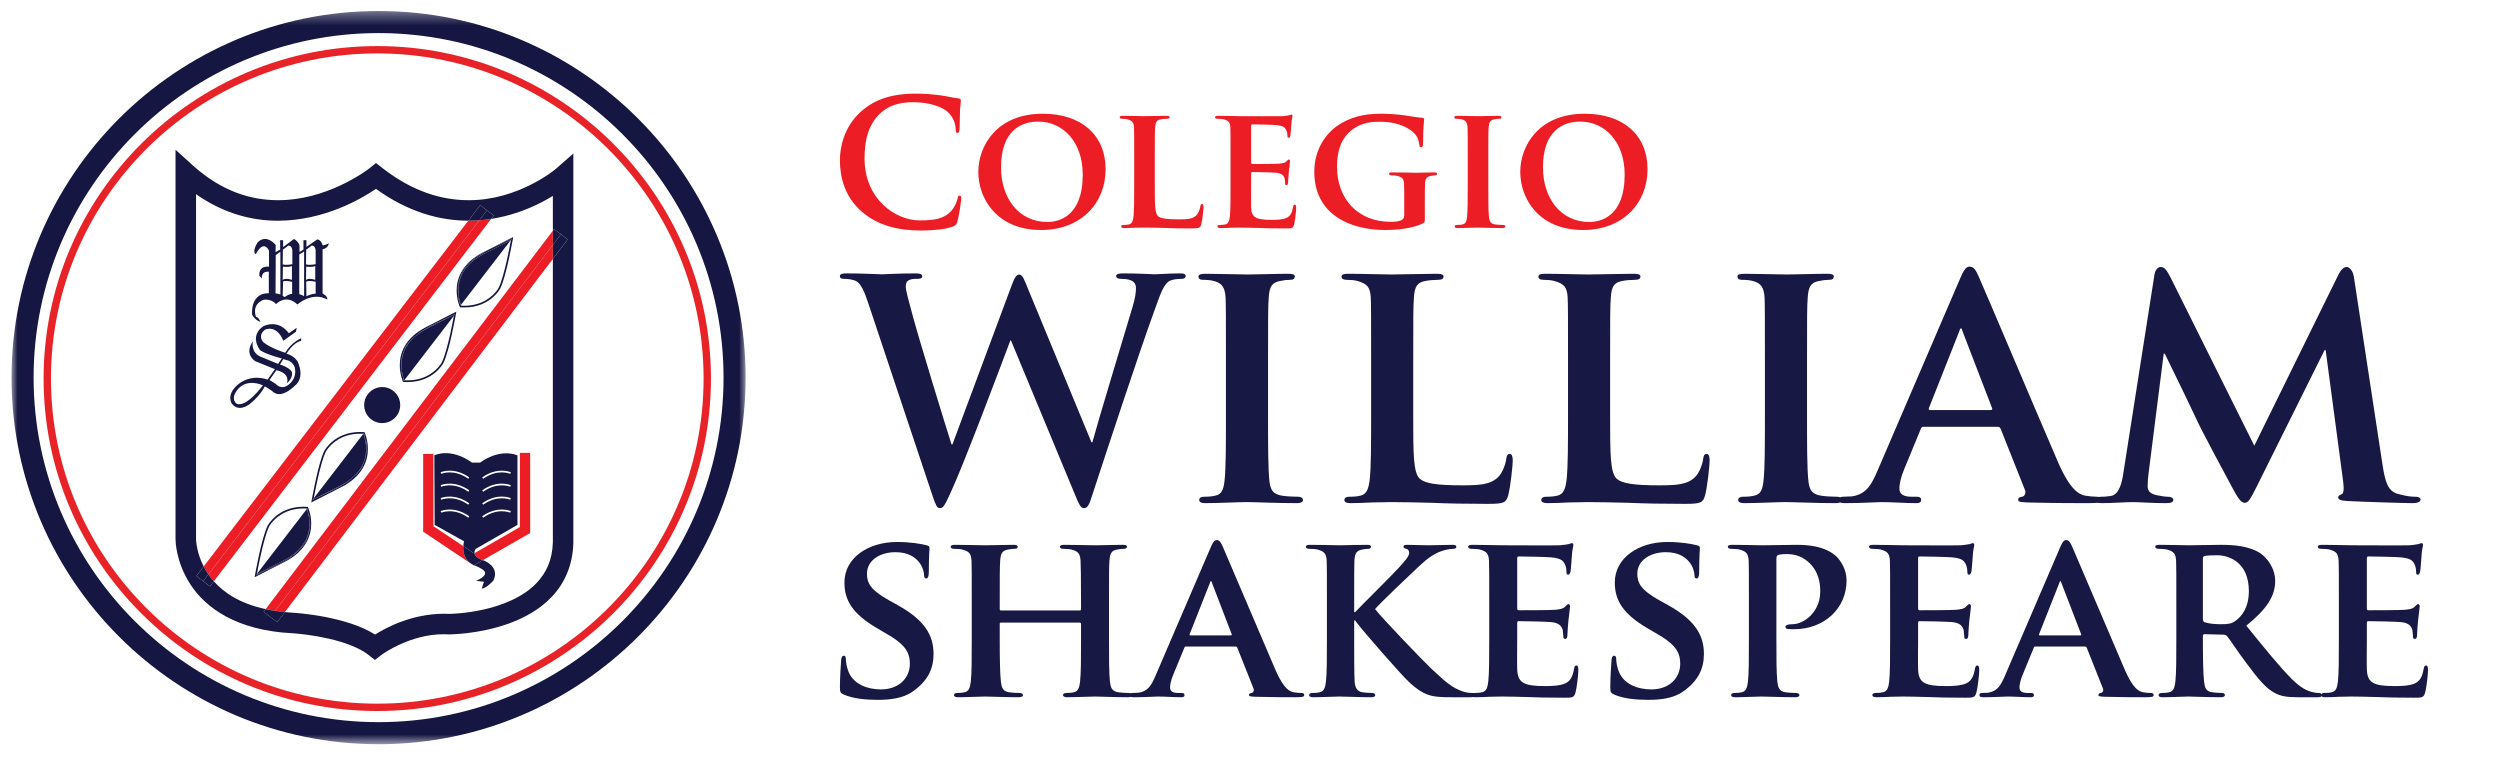 <?xml version="1.0" encoding="UTF-8" standalone="no"?>
<svg width="201px" height="61px" viewBox="0 0 201 61" version="1.1" xmlns="http://www.w3.org/2000/svg" xmlns:xlink="http://www.w3.org/1999/xlink">
    <!-- Generator: Sketch 45.2 (43514) - http://www.bohemiancoding.com/sketch -->
    <title>Artboard</title>
    <desc>Created with Sketch.</desc>
    <defs>
        <polygon id="path-1" points="8.23433432e-05 0.336 59.021 0.336 59.021 59.287 8.23433432e-05 59.287 8.23433432e-05 0.336"></polygon>
    </defs>
    <g id="Page-1" stroke="none" stroke-width="1" fill="none" fill-rule="evenodd">
        <g id="Artboard">
            <g id="Page-1" transform="translate(0.927, 0.474)">
                <g id="Group-3" transform="translate(0, 0.075)">
                    <mask id="mask-2" fill="white">
                        <use xlink:href="#path-1"></use>
                    </mask>
                    <g id="Clip-2"></g>
                    <path d="M29.511,2.111 C14.217,2.111 1.775,14.538 1.775,29.812 C1.775,45.086 14.217,57.512 29.511,57.512 C44.804,57.512 57.246,45.086 57.246,29.812 C57.246,14.538 44.804,2.111 29.511,2.111 M29.511,59.287 C13.238,59.287 8.23433432e-05,46.064 8.23433432e-05,29.812 C8.23433432e-05,13.559 13.238,0.336 29.511,0.336 C45.783,0.336 59.021,13.559 59.021,29.812 C59.021,46.064 45.783,59.287 29.511,59.287" id="Fill-1" fill="#151641" mask="url(#mask-2)"></path>
                </g>
                <path d="M29.406,3.821 C14.939,3.821 3.17,15.547 3.17,29.96 C3.17,44.374 14.939,56.1 29.406,56.1 C43.873,56.1 55.642,44.374 55.642,29.96 C55.642,15.547 43.873,3.821 29.406,3.821 M29.406,56.691 C14.613,56.691 2.578,44.7 2.578,29.96 C2.578,15.221 14.613,3.23 29.406,3.23 C44.199,3.23 56.234,15.221 56.234,29.96 C56.234,44.7 44.199,56.691 29.406,56.691" id="Fill-4" fill="#E82328"></path>
                <path d="M15.828,45.703 L37.616,17.237 C37.331,17.258 37.04,17.269 36.743,17.269 C36.737,17.269 36.732,17.269 36.725,17.269 L15.448,45.068 C15.543,45.254 15.652,45.443 15.778,45.633 C15.794,45.656 15.812,45.68 15.828,45.703" id="Fill-6" fill="#EC1D24"></path>
                <path d="M37.616,17.237 L15.829,45.703 C15.957,45.888 16.103,46.075 16.267,46.26 L38.565,17.127 C38.257,17.175 37.941,17.212 37.616,17.237" id="Fill-8" fill="#EC1D24"></path>
                <path d="M21.188,48.639 C21.44,48.678 21.7,48.713 21.974,48.739 L43.523,20.345 L43.523,19.211 L21.188,48.639 Z" id="Fill-10" fill="#EC1D24"></path>
                <path d="M43.523,19.211 L43.523,18.074 L20.432,48.499 C20.673,48.551 20.924,48.599 21.188,48.64 L43.523,19.211 Z" id="Fill-12" fill="#EC1D24"></path>
                <path d="M36.324,43.437 L33.918,41.833 L33.918,36.022 L33.094,36.022 L33.094,42.274 L36.909,44.819 C36.608,44.603 36.265,44.186 36.324,43.437" id="Fill-14" fill="#EC1D24"></path>
                <path d="M37.856,44.545 C37.856,44.545 37.874,44.552 37.901,44.562 L41.698,42.381 L41.698,35.935 L40.874,35.935 L40.874,41.903 L37.221,44.002 C37.241,44.179 37.383,44.388 37.856,44.545" id="Fill-16" fill="#EC1D24"></path>
                <path d="M37.16,44.987 L37.181,44.975 C37.125,44.95 37.057,44.915 36.983,44.868 L37.16,44.987 Z" id="Fill-18" fill="#EC1D24"></path>
                <path d="M37.321,45.029 C38.008,45.307 38.059,45.511 38.059,45.511 C38.211,45.892 37.347,46.223 37.347,46.223 C37.475,46.248 37.983,46.298 37.983,46.298 L37.804,46.858 C38.212,46.808 38.746,46.198 38.746,46.198 C39.247,45.126 38.135,44.648 37.901,44.561 L37.181,44.975 C37.265,45.013 37.321,45.029 37.321,45.029" id="Fill-20" fill="#161742"></path>
                <path d="M36.723,38.02 C36.143,37.608 35.614,37.506 35.222,37.505 C35.016,37.505 34.847,37.535 34.732,37.563 C34.619,37.593 34.56,37.618 34.556,37.621 L34.499,37.495 C34.505,37.493 34.783,37.369 35.222,37.369 C35.639,37.368 36.199,37.481 36.803,37.908 L36.723,38.02 Z M36.723,39.061 C36.143,38.651 35.614,38.547 35.222,38.547 C35.016,38.547 34.847,38.577 34.732,38.606 C34.619,38.633 34.56,38.661 34.556,38.663 L34.499,38.537 C34.505,38.534 34.783,38.41 35.222,38.41 C35.639,38.41 36.199,38.521 36.803,38.95 L36.723,39.061 Z M36.723,40.104 C36.143,39.693 35.614,39.59 35.222,39.589 C35.016,39.589 34.847,39.618 34.732,39.647 C34.619,39.676 34.56,39.701 34.556,39.703 L34.499,39.579 C34.505,39.575 34.783,39.451 35.222,39.451 C35.639,39.451 36.199,39.563 36.803,39.992 L36.723,40.104 Z M36.723,41.147 C36.143,40.735 35.614,40.63 35.222,40.63 C35.016,40.63 34.847,40.66 34.732,40.689 C34.616,40.718 34.556,40.746 34.556,40.746 L34.499,40.622 C34.505,40.617 34.783,40.493 35.222,40.493 C35.639,40.493 36.199,40.605 36.803,41.034 L36.723,41.147 Z M39.421,40.493 C39.861,40.493 40.139,40.617 40.146,40.621 L40.146,40.622 L40.089,40.746 C40.089,40.746 40.029,40.718 39.914,40.689 C39.795,40.66 39.628,40.63 39.421,40.63 C39.031,40.63 38.502,40.735 37.921,41.147 L37.842,41.034 C38.445,40.605 39.006,40.493 39.421,40.493 L39.421,40.493 Z M39.421,39.451 C39.861,39.451 40.139,39.575 40.146,39.579 L40.089,39.703 C40.089,39.703 40.027,39.676 39.914,39.647 C39.795,39.618 39.628,39.589 39.421,39.589 C39.03,39.589 38.502,39.693 37.921,40.104 L37.842,39.992 C38.445,39.563 39.006,39.451 39.421,39.451 L39.421,39.451 Z M39.421,38.41 C39.861,38.41 40.139,38.534 40.146,38.537 L40.089,38.663 C40.089,38.663 40.029,38.634 39.914,38.606 C39.795,38.577 39.628,38.547 39.421,38.547 C39.03,38.547 38.501,38.651 37.921,39.062 L37.842,38.95 C38.445,38.521 39.006,38.41 39.421,38.41 L39.421,38.41 Z M39.421,37.369 C39.861,37.369 40.139,37.493 40.146,37.495 L40.146,37.496 L40.089,37.62 C40.089,37.621 40.029,37.593 39.914,37.563 C39.795,37.534 39.628,37.505 39.421,37.505 C39.03,37.505 38.501,37.608 37.921,38.02 L37.842,37.908 C38.445,37.481 39.006,37.368 39.421,37.369 L39.421,37.369 Z M37.22,44.002 C37.198,43.809 37.322,43.656 37.322,43.656 L40.677,41.725 L40.677,36.136 C39.152,35.55 37.677,36.719 37.677,36.719 L37.017,36.719 C35.29,35.474 33.994,36.136 33.994,36.136 L34.019,41.725 L36.383,43.046 C36.35,43.187 36.334,43.314 36.324,43.437 L37.195,44.017 L37.22,44.002 Z" id="Fill-22" fill="#161742"></path>
                <path d="M36.983,44.868 L36.909,44.819 C36.934,44.837 36.959,44.853 36.983,44.868" id="Fill-24" fill="#161742"></path>
                <path d="M36.909,44.819 L36.983,44.868 C37.057,44.915 37.125,44.95 37.18,44.975 L37.901,44.562 C37.874,44.552 37.856,44.546 37.856,44.546 C37.383,44.388 37.241,44.179 37.22,44.002 L37.195,44.017 L36.324,43.437 C36.266,44.187 36.608,44.604 36.909,44.819" id="Fill-26" fill="#161742"></path>
                <path d="M40.246,18.693 L40.135,18.837 L40.153,18.827 C40.105,19.085 39.994,19.675 39.85,20.331 C39.657,21.207 39.401,22.207 39.166,22.662 C39.166,22.662 39.122,22.748 39.021,22.883 C38.715,23.289 37.92,24.107 36.401,24.107 C36.318,24.107 36.236,24.105 36.149,24.101 C36.144,24.087 36.136,24.069 36.128,24.047 L36.104,24.079 L35.992,23.776 L35.9,23.354 L35.885,22.601 L36.006,22.012 L36.277,21.287 L36.684,20.774 L37.41,20.155 L38.299,19.628 L40.246,18.693 Z M35.786,22.889 C35.786,23.642 36.038,24.19 36.04,24.196 L36.056,24.232 L36.097,24.235 L36.102,24.166 L36.164,24.138 L36.102,24.166 L36.097,24.235 C36.202,24.242 36.303,24.245 36.401,24.245 C38.501,24.245 39.286,22.732 39.29,22.724 C39.782,21.759 40.309,18.719 40.313,18.716 L40.336,18.579 L37.926,19.81 C36.186,20.693 35.784,21.952 35.786,22.889 L35.786,22.889 Z" id="Fill-28" fill="#151641"></path>
                <path d="M35.67,24.776 L35.565,24.913 C35.511,25.201 35.408,25.737 35.28,26.331 C35.086,27.207 34.828,28.206 34.595,28.661 C34.595,28.661 34.55,28.748 34.449,28.884 C34.144,29.29 33.349,30.107 31.829,30.107 C31.748,30.107 31.663,30.106 31.577,30.1 L31.527,30.164 L31.46,29.771 L31.323,29.439 L31.308,28.685 L31.43,28.096 L31.701,27.373 L32.108,26.86 L32.833,26.241 L33.722,25.712 L35.67,24.776 Z M31.215,28.889 C31.215,29.643 31.467,30.189 31.467,30.194 L31.485,30.232 L31.527,30.236 L31.531,30.166 L31.593,30.138 L31.531,30.166 L31.527,30.236 C31.63,30.241 31.731,30.244 31.829,30.244 C33.929,30.244 34.714,28.733 34.716,28.725 C35.21,27.76 35.739,24.719 35.74,24.716 L35.764,24.579 L33.354,25.812 C31.614,26.692 31.212,27.953 31.215,28.889 L31.215,28.889 Z" id="Fill-30" fill="#151641"></path>
                <path d="M28.379,34.271 L28.34,34.268 L28.335,34.337 L28.403,34.729 L28.538,35.061 L28.553,35.816 L28.432,36.404 L28.161,37.127 L27.754,37.641 L27.031,38.259 L26.14,38.788 L24.193,39.723 L24.302,39.581 C24.355,39.292 24.457,38.759 24.587,38.172 C24.78,37.296 25.036,36.296 25.27,35.841 C25.27,35.841 25.313,35.755 25.416,35.619 C25.721,35.212 26.516,34.397 28.035,34.395 C28.117,34.395 28.2,34.397 28.285,34.402 L28.335,34.337 L28.34,34.268 C28.234,34.26 28.135,34.257 28.035,34.257 C25.936,34.258 25.152,35.771 25.148,35.779 C24.656,36.743 24.126,39.784 24.124,39.788 L24.1,39.923 L26.51,38.692 C28.252,37.81 28.653,36.55 28.651,35.613 C28.65,34.861 28.399,34.314 28.397,34.308 L28.379,34.271 Z" id="Fill-32" fill="#151641"></path>
                <path d="M23.993,41.113 L24.007,41.869 L23.887,42.456 L23.615,43.181 L23.209,43.693 L22.483,44.312 L21.594,44.841 L19.648,45.775 L19.733,45.663 C19.781,45.397 19.891,44.822 20.031,44.183 C20.224,43.304 20.48,42.307 20.715,41.852 C20.715,41.852 20.76,41.764 20.86,41.63 C21.166,41.224 21.961,40.407 23.481,40.406 C23.563,40.406 23.645,40.407 23.732,40.412 C23.736,40.42 23.741,40.433 23.745,40.444 L23.788,40.388 L23.856,40.781 L23.993,41.113 Z M23.824,40.281 L23.785,40.278 L23.78,40.346 L23.785,40.278 C23.679,40.271 23.579,40.267 23.481,40.267 C21.381,40.268 20.597,41.78 20.593,41.789 C20.099,42.752 19.571,45.794 19.569,45.798 L19.545,45.934 L21.955,44.703 C23.697,43.82 24.098,42.561 24.095,41.624 C24.095,40.871 23.844,40.323 23.841,40.318 L23.824,40.281 Z" id="Fill-34" fill="#151641"></path>
                <path d="M29.801,30.646 C29.001,30.646 28.352,31.296 28.352,32.095 C28.352,32.894 29.001,33.543 29.801,33.543 C30.601,33.543 31.25,32.894 31.25,32.095 C31.25,31.296 30.601,30.646 29.801,30.646" id="Fill-36" fill="#161742"></path>
                <path d="M43.523,43.136 C43.476,44.58 42.98,45.579 42.239,46.374 C41.128,47.565 39.359,48.232 37.851,48.555 C37.099,48.718 36.418,48.8 35.93,48.841 C35.686,48.862 35.491,48.873 35.358,48.877 C35.292,48.879 35.242,48.881 35.21,48.881 L35.184,48.881 C35.041,48.875 34.897,48.871 34.756,48.871 C32.186,48.883 30.139,49.97 29.229,50.544 C28.039,49.797 26.571,49.405 25.318,49.149 C23.882,48.865 22.737,48.797 22.714,48.796 C22.458,48.782 22.212,48.763 21.974,48.739 L21.362,49.545 L20.268,48.716 L20.432,48.498 C18.335,48.045 17.071,47.173 16.266,46.26 L15.954,46.669 L15.409,46.251 L15.408,46.251 L15.409,46.251 L14.863,45.833 L15.448,45.068 C15.188,44.558 15.036,44.077 14.949,43.695 C14.889,43.434 14.862,43.221 14.848,43.078 C14.841,43.007 14.838,42.953 14.835,42.921 C14.835,42.904 14.835,42.892 14.835,42.886 L14.835,15.14 C17.068,16.707 19.359,17.276 21.424,17.273 C25.159,17.258 28.136,15.503 29.299,14.71 C31.903,16.595 34.475,17.27 36.726,17.269 L37.681,16.021 L38.227,16.438 L38.772,16.856 L38.565,17.127 C40.173,16.878 41.545,16.337 42.592,15.8 C42.937,15.622 43.249,15.445 43.523,15.277 L43.523,18.074 L43.621,17.945 L44.169,18.36 L44.716,18.775 L43.523,20.346 L43.523,43.136 Z M29.309,13.687 L28.803,14.337 L29.309,13.687 Z M43.804,13.067 L43.801,13.069 C43.687,13.179 40.721,15.636 36.743,15.622 C34.687,15.618 32.338,15 29.817,13.037 L29.302,12.636 L28.793,13.043 C28.793,13.043 28.788,13.048 28.766,13.065 C28.444,13.324 25.265,15.638 21.424,15.622 C19.287,15.616 16.938,14.954 14.563,12.814 L13.186,11.568 L13.186,42.887 C13.189,42.977 13.19,44.705 14.404,46.545 C15.615,48.393 18.101,50.23 22.623,50.441 C22.617,50.441 22.674,50.445 22.793,50.455 C23.208,50.489 24.309,50.599 25.5,50.873 C26.69,51.141 27.974,51.597 28.711,52.188 L29.215,52.588 L29.724,52.196 L29.737,52.184 C29.942,52.025 32.136,50.505 34.756,50.52 C34.877,50.519 35,50.522 35.122,50.528 L35.146,50.532 L35.166,50.532 C35.219,50.527 37.537,50.536 39.972,49.662 C41.186,49.222 42.445,48.557 43.438,47.507 C44.434,46.459 45.128,45 45.17,43.171 L45.17,43.158 L45.17,11.868 L43.804,13.067 Z" id="Fill-38" fill="#161742"></path>
                <path d="M38.565,17.127 L38.772,16.856 L38.227,16.439 L37.616,17.237 C37.941,17.213 38.257,17.174 38.565,17.127" id="Fill-40" fill="#161742"></path>
                <path d="M15.409,46.251 L15.954,46.669 L16.267,46.26 C16.103,46.075 15.957,45.888 15.829,45.703 L15.409,46.251 Z" id="Fill-42" fill="#161742"></path>
                <path d="M37.616,17.237 L38.227,16.439 L37.681,16.021 L36.726,17.269 C36.731,17.269 36.737,17.27 36.743,17.27 C37.04,17.269 37.331,17.258 37.616,17.237" id="Fill-44" fill="#161742"></path>
                <path d="M15.778,45.633 C15.652,45.443 15.543,45.254 15.449,45.068 L14.863,45.833 L15.409,46.251 L15.829,45.703 C15.812,45.68 15.794,45.656 15.778,45.633" id="Fill-46" fill="#161742"></path>
                <path d="M20.815,49.131 L21.188,48.639 C20.924,48.599 20.674,48.551 20.432,48.499 L20.267,48.716 L21.362,49.546 L21.974,48.74 C21.7,48.712 21.44,48.678 21.188,48.639 L20.815,49.131 Z" id="Fill-48" fill="#161742"></path>
                <polygon id="Fill-50" fill="#161742" points="44.169 18.36 43.622 17.945 43.524 18.074 43.524 19.211"></polygon>
                <polygon id="Fill-52" fill="#161742" points="44.169 18.36 43.524 19.211 43.524 20.345 44.715 18.775"></polygon>
                <path d="M26.448,38.57 C28.145,37.703 28.509,36.513 28.512,35.613 C28.512,35.252 28.453,34.939 28.391,34.716 C28.351,34.564 28.31,34.456 28.288,34.402 L28.285,34.402 L24.301,39.582 C24.295,39.616 24.289,39.648 24.284,39.676 L26.448,38.57 Z" id="Fill-54" fill="#161742"></path>
                <path d="M28.288,34.402 C28.31,34.456 28.35,34.564 28.391,34.716 C28.453,34.939 28.512,35.252 28.512,35.613 C28.509,36.513 28.145,37.703 26.448,38.57 L24.284,39.676 C24.289,39.648 24.295,39.616 24.302,39.582 L24.193,39.723 L26.14,38.788 L27.03,38.259 L27.754,37.641 L28.161,37.127 L28.433,36.404 L28.553,35.816 L28.538,35.061 L28.403,34.729 L28.335,34.337 L28.285,34.402 L28.288,34.402 Z" id="Fill-56" fill="#161742"></path>
                <path d="M21.892,44.58 C23.59,43.713 23.954,42.524 23.958,41.624 C23.958,41.261 23.896,40.95 23.836,40.726 C23.802,40.598 23.768,40.504 23.745,40.444 L19.733,45.663 C19.732,45.669 19.731,45.679 19.73,45.685 L21.892,44.58 Z" id="Fill-58" fill="#161742"></path>
                <path d="M23.745,40.444 C23.768,40.504 23.802,40.598 23.836,40.726 C23.896,40.95 23.958,41.261 23.958,41.624 C23.954,42.524 23.59,43.713 21.892,44.58 L19.73,45.685 C19.731,45.679 19.732,45.67 19.733,45.663 L19.647,45.775 L21.594,44.841 L22.483,44.312 L23.208,43.693 L23.615,43.181 L23.887,42.456 L24.008,41.869 L23.993,41.113 L23.856,40.781 L23.788,40.388 L23.745,40.444 Z" id="Fill-60" fill="#161742"></path>
                <path d="M33.416,25.934 C31.719,26.799 31.355,27.989 31.352,28.889 C31.352,29.251 31.412,29.564 31.473,29.786 C31.515,29.938 31.556,30.048 31.577,30.1 L31.577,30.1 L35.565,24.913 C35.57,24.882 35.576,24.852 35.581,24.828 L33.416,25.934 Z" id="Fill-62" fill="#161742"></path>
                <path d="M32.107,26.859 L31.702,27.373 L31.43,28.096 L31.308,28.685 L31.323,29.439 L31.46,29.771 L31.528,30.163 L31.577,30.1 L31.576,30.1 C31.556,30.048 31.515,29.938 31.473,29.786 C31.412,29.564 31.352,29.251 31.352,28.889 C31.355,27.989 31.719,26.799 33.416,25.934 L35.581,24.828 C35.576,24.852 35.57,24.882 35.565,24.913 L35.67,24.776 L33.722,25.712 L32.833,26.241 L32.107,26.859 Z" id="Fill-64" fill="#161742"></path>
                <path d="M35.924,22.889 C35.923,23.25 35.984,23.564 36.045,23.787 C36.076,23.899 36.105,23.987 36.128,24.048 L40.135,18.836 L37.988,19.934 C36.289,20.798 35.926,21.99 35.924,22.889" id="Fill-66" fill="#161742"></path>
                <path d="M36.684,20.774 L36.277,21.287 L36.006,22.012 L35.885,22.6 L35.9,23.355 L35.992,23.775 L36.104,24.079 L36.128,24.047 C36.106,23.987 36.075,23.899 36.045,23.787 C35.984,23.563 35.923,23.25 35.924,22.889 C35.926,21.99 36.289,20.798 37.988,19.934 L40.135,18.837 L40.245,18.693 L38.299,19.627 L37.409,20.155 L36.684,20.774 Z" id="Fill-68" fill="#161742"></path>
                <path d="M24.452,23.143 C24.165,23.109 23.709,23.346 23.709,23.346 L23.692,22.18 C23.844,22.046 24.452,22.18 24.452,22.18 L24.452,23.143 Z M23.692,20.965 C23.692,20.965 24.232,21.033 24.418,20.914 L24.418,22.029 C24.418,22.029 23.929,21.842 23.675,22.029 L23.692,20.965 Z M23.523,23.346 C23.439,23.262 23.134,23.177 23.134,23.177 L23.134,19.985 L23.523,19.748 L23.523,23.346 Z M23.692,19.597 C23.692,19.597 24.063,19.344 24.114,19.276 C24.114,19.276 24.401,19.208 24.451,19.648 L24.451,20.763 C24.451,20.763 23.979,20.88 23.675,20.779 L23.692,19.597 Z M22.577,20.763 C22.577,20.763 22.104,20.88 21.801,20.779 L21.817,19.597 C21.817,19.597 22.189,19.344 22.24,19.276 C22.24,19.276 22.526,19.208 22.577,19.648 L22.577,20.763 Z M21.801,22.029 L21.817,20.965 C21.817,20.965 22.358,21.033 22.544,20.914 L22.544,22.029 C22.544,22.029 22.053,21.842 21.801,22.029 L21.801,22.029 Z M22.56,23.16 C22.29,23.143 21.969,23.413 21.969,23.413 L21.801,23.312 L21.834,22.147 C22.206,22.062 22.56,22.197 22.56,22.197 L22.56,23.16 Z M21.615,23.211 C21.615,23.211 21.344,23.092 21.226,23.126 L21.243,20.036 L21.615,19.765 L21.615,23.211 Z M25.516,19.09 C25.516,19.09 25.094,19.293 25.009,19.242 C25.009,19.242 24.925,18.837 24.587,18.77 L23.709,19.377 L23.709,18.837 L23.471,18.837 L23.471,19.597 L23.152,19.783 L23.152,19.361 C23.152,19.361 23.202,19.04 22.712,18.736 L21.834,19.394 L21.834,18.837 L21.597,18.837 L21.597,19.597 L21.226,19.799 L21.243,19.225 C21.243,19.225 20.517,18.296 19.791,19.006 C19.791,19.006 19.301,19.748 19.639,19.968 C19.639,19.968 20.213,18.736 20.703,19.681 L20.703,20.965 C20.703,20.965 19.859,20.829 19.925,21.691 L20.128,21.927 C20.128,21.927 20.028,21.319 20.686,21.371 L20.686,23.109 C20.686,23.109 19.284,22.94 19.335,24.799 C19.335,24.799 19.503,25.237 20.009,25.405 C20.009,25.405 19.875,25.018 19.656,25.002 C19.656,25.002 19.251,24.039 20.247,23.633 C20.247,23.633 20.822,23.498 21.277,23.971 C21.277,23.971 22.053,23.126 22.982,24.005 C22.982,24.005 24.165,22.94 25.38,23.599 C25.38,23.599 25.466,23.362 25.009,23.126 L25.009,19.563 C25.009,19.563 25.431,19.529 25.516,19.09 L25.516,19.09 Z" id="Fill-70" fill="#161742"></path>
                <path d="M22.307,28.531 C22.713,28.75 22.78,29.105 22.78,29.105 C22.983,30.118 22.122,30.557 22.122,30.557 C21.648,30.827 21.294,30.439 21.294,30.439 C21.109,30.287 20.737,30.084 20.737,30.084 L21.294,29.291 C22.476,29.56 22.139,30.338 22.139,30.338 C22.578,29.983 22.56,29.577 22.56,29.577 C22.594,29.138 21.581,28.834 21.581,28.834 L21.851,28.395 C21.969,28.446 22.307,28.531 22.307,28.531 M18.086,31.976 C18.086,31.976 17.596,31.638 18.103,30.945 C18.103,30.945 18.711,29.881 20.213,30.506 C20.213,30.506 18.845,32.364 18.086,31.976 M22.003,27.888 C22.003,27.888 20.839,27.534 20.23,27.027 C20.23,27.027 19.757,26.504 20.382,26.031 C20.382,26.031 21.294,25.575 21.851,26.926 L22.865,26.2 L22.932,25.879 L22.291,26.318 C22.291,26.318 21.598,25.203 20.298,25.727 C20.298,25.727 19.099,26.352 19.96,27.653 C19.96,27.653 20.248,27.956 21.733,28.345 L21.43,28.784 L19.96,28.176 C19.96,28.176 19.251,27.888 19.402,26.977 C19.402,26.977 18.659,27.888 19.589,28.565 L21.176,29.206 L20.585,30.05 C20.585,30.05 19.437,29.56 18.339,30.338 C18.339,30.338 17.274,31.047 17.681,31.925 C17.681,31.925 18.103,32.718 19.082,32.06 C19.082,32.06 19.91,31.469 20.366,30.591 C20.366,30.591 20.839,30.861 21.075,31.064 C21.075,31.064 21.648,31.654 22.831,30.49 C22.831,30.49 23.608,29.95 23,28.581 C23,28.581 22.678,28.075 22.105,27.973 C22.105,27.973 22.594,27.096 23.287,26.926 L23.287,26.723 C23.287,26.723 22.494,27.044 22.003,27.888" id="Fill-72" fill="#161742"></path>
                <path d="M68.343,16.53 C66.967,15.323 66.602,13.751 66.602,12.389 C66.602,11.434 66.897,9.779 68.244,8.543 C69.255,7.617 70.588,7.055 72.68,7.055 C73.551,7.055 74.071,7.111 74.716,7.196 C75.25,7.266 75.699,7.392 76.12,7.435 C76.274,7.448 76.33,7.518 76.33,7.602 C76.33,7.715 76.289,7.883 76.26,8.374 C76.233,8.838 76.246,9.61 76.218,9.891 C76.204,10.101 76.176,10.214 76.05,10.214 C75.938,10.214 75.909,10.101 75.909,9.905 C75.895,9.47 75.713,8.978 75.362,8.613 C74.898,8.122 73.804,7.743 72.513,7.743 C71.291,7.743 70.491,8.052 69.872,8.613 C68.848,9.554 68.582,10.887 68.582,12.249 C68.582,15.591 71.122,17.246 73.004,17.246 C74.253,17.246 75.011,17.106 75.573,16.46 C75.811,16.194 75.994,15.787 76.05,15.534 C76.091,15.309 76.12,15.253 76.233,15.253 C76.33,15.253 76.359,15.352 76.359,15.464 C76.359,15.631 76.19,16.854 76.05,17.331 C75.979,17.57 75.924,17.639 75.685,17.739 C75.123,17.962 74.056,18.061 73.158,18.061 C71.234,18.061 69.62,17.639 68.343,16.53" id="Fill-74" fill="#EC1D24"></path>
                <path d="M86.125,13.569 C86.125,10.93 84.539,9.302 82.546,9.302 C81.17,9.302 79.556,10.031 79.556,12.979 C79.556,15.436 80.959,17.374 83.289,17.374 C84.16,17.374 86.125,16.966 86.125,13.569 M77.73,13.344 C77.73,11.308 79.162,8.67 82.911,8.67 C86.027,8.67 87.964,10.396 87.964,13.134 C87.964,15.871 85.971,18.018 82.784,18.018 C79.191,18.018 77.73,15.464 77.73,13.344" id="Fill-76" fill="#EC1D24"></path>
                <path d="M91.918,14.397 C91.918,15.927 91.918,16.685 92.185,16.91 C92.395,17.092 92.873,17.162 93.827,17.162 C94.487,17.162 94.964,17.149 95.273,16.825 C95.428,16.671 95.554,16.334 95.583,16.109 C95.597,15.998 95.624,15.927 95.723,15.927 C95.807,15.927 95.835,16.053 95.835,16.194 C95.835,16.334 95.75,17.219 95.653,17.57 C95.568,17.836 95.512,17.892 94.867,17.892 C93.982,17.892 93.266,17.878 92.649,17.85 C92.03,17.836 91.512,17.822 91.006,17.822 C90.866,17.822 90.598,17.836 90.304,17.836 C90.01,17.85 89.7,17.865 89.448,17.865 C89.294,17.865 89.209,17.822 89.209,17.738 C89.209,17.682 89.251,17.611 89.405,17.611 C89.588,17.611 89.729,17.597 89.841,17.57 C90.094,17.514 90.164,17.288 90.206,16.938 C90.262,16.432 90.262,15.492 90.262,14.397 L90.262,12.292 C90.262,10.48 90.262,10.144 90.248,9.764 C90.22,9.358 90.107,9.231 89.715,9.119 C89.616,9.09 89.461,9.076 89.308,9.076 C89.166,9.076 89.096,9.034 89.096,8.951 C89.096,8.865 89.181,8.838 89.364,8.838 C89.938,8.838 90.725,8.865 91.062,8.865 C91.357,8.865 92.368,8.838 92.845,8.838 C93.028,8.838 93.111,8.865 93.111,8.951 C93.111,9.034 93.041,9.076 92.888,9.076 C92.746,9.076 92.55,9.09 92.41,9.119 C92.073,9.175 91.974,9.343 91.946,9.764 C91.918,10.144 91.918,10.48 91.918,12.292 L91.918,14.397 Z" id="Fill-78" fill="#EC1D24"></path>
                <path d="M98.007,12.292 C98.007,10.48 98.007,10.144 97.993,9.764 C97.965,9.358 97.852,9.231 97.46,9.119 C97.361,9.091 97.15,9.076 96.968,9.076 C96.841,9.076 96.758,9.034 96.758,8.951 C96.758,8.866 96.856,8.838 97.039,8.838 C97.684,8.838 98.47,8.866 98.821,8.866 C99.215,8.866 101.952,8.881 102.191,8.866 C102.414,8.852 102.612,8.811 102.71,8.796 C102.779,8.782 102.851,8.739 102.906,8.739 C102.976,8.739 102.991,8.796 102.991,8.852 C102.991,8.937 102.921,9.076 102.892,9.624 C102.878,9.75 102.851,10.27 102.822,10.41 C102.808,10.466 102.779,10.607 102.682,10.607 C102.597,10.607 102.583,10.551 102.583,10.452 C102.583,10.369 102.569,10.157 102.499,10.018 C102.401,9.807 102.302,9.638 101.685,9.581 C101.475,9.554 100.001,9.525 99.748,9.525 C99.692,9.525 99.663,9.568 99.663,9.638 L99.663,12.586 C99.663,12.656 99.678,12.712 99.748,12.712 C100.029,12.712 101.629,12.712 101.91,12.684 C102.205,12.656 102.387,12.628 102.499,12.502 C102.597,12.418 102.639,12.348 102.696,12.348 C102.752,12.348 102.795,12.404 102.795,12.474 C102.795,12.544 102.766,12.74 102.696,13.344 C102.668,13.583 102.639,14.06 102.639,14.145 C102.639,14.242 102.626,14.411 102.513,14.411 C102.429,14.411 102.401,14.368 102.401,14.312 C102.387,14.186 102.387,14.032 102.358,13.878 C102.288,13.639 102.135,13.456 101.671,13.414 C101.446,13.386 100.043,13.358 99.734,13.358 C99.678,13.358 99.663,13.414 99.663,13.485 L99.663,14.44 C99.663,14.846 99.649,15.857 99.663,16.208 C99.692,17.022 100.071,17.205 101.334,17.205 C101.657,17.205 102.176,17.19 102.499,17.05 C102.808,16.91 102.948,16.658 103.033,16.165 C103.06,16.039 103.089,15.983 103.173,15.983 C103.272,15.983 103.285,16.138 103.285,16.264 C103.285,16.53 103.187,17.345 103.116,17.584 C103.033,17.892 102.921,17.892 102.457,17.892 C101.531,17.892 100.786,17.878 100.183,17.85 C99.579,17.836 99.115,17.822 98.751,17.822 C98.611,17.822 98.343,17.836 98.049,17.836 C97.755,17.85 97.445,17.865 97.193,17.865 C97.039,17.865 96.954,17.822 96.954,17.738 C96.954,17.682 96.996,17.611 97.15,17.611 C97.333,17.611 97.474,17.597 97.586,17.57 C97.839,17.514 97.909,17.289 97.951,16.937 C98.007,16.433 98.007,15.492 98.007,14.397 L98.007,12.292 Z" id="Fill-80" fill="#EC1D24"></path>
                <path d="M113.629,17.064 C113.629,17.387 113.629,17.401 113.475,17.485 C112.646,17.892 111.425,18.018 110.457,18.018 C107.424,18.018 104.743,16.643 104.743,13.344 C104.743,11.434 105.767,10.101 106.904,9.441 C108.084,8.754 109.194,8.669 110.232,8.669 C111.088,8.669 112.169,8.811 112.421,8.866 C112.675,8.908 113.109,8.978 113.405,8.993 C113.545,9.007 113.573,9.049 113.573,9.132 C113.573,9.273 113.488,9.596 113.488,11.098 C113.488,11.281 113.418,11.364 113.319,11.364 C113.236,11.364 113.209,11.308 113.193,11.211 C113.166,10.944 113.096,10.565 112.772,10.228 C112.407,9.849 111.481,9.315 110.092,9.315 C109.418,9.315 108.561,9.329 107.705,10.018 C107.017,10.578 106.568,11.463 106.568,12.923 C106.568,15.492 108.224,17.359 110.863,17.359 C111.186,17.359 111.439,17.359 111.734,17.232 C111.916,17.149 111.973,17.022 111.973,16.811 L111.973,15.717 C111.973,15.127 111.973,14.677 111.959,14.312 C111.944,13.906 111.818,13.78 111.425,13.668 C111.327,13.639 111.116,13.625 110.948,13.625 C110.835,13.625 110.752,13.569 110.752,13.499 C110.752,13.4 110.849,13.386 111.018,13.386 C111.664,13.386 112.549,13.414 112.913,13.414 C113.306,13.414 113.952,13.386 114.359,13.386 C114.528,13.386 114.612,13.4 114.612,13.499 C114.612,13.569 114.542,13.625 114.457,13.625 C114.359,13.625 114.261,13.639 114.121,13.668 C113.783,13.724 113.657,13.891 113.643,14.312 C113.629,14.677 113.629,15.154 113.629,15.744 L113.629,17.064 Z" id="Fill-82" fill="#EC1D24"></path>
                <path d="M117.078,12.292 C117.078,10.48 117.078,10.144 117.064,9.764 C117.035,9.358 116.909,9.217 116.642,9.133 C116.502,9.091 116.348,9.076 116.193,9.076 C116.067,9.076 115.997,9.049 115.997,8.937 C115.997,8.866 116.094,8.838 116.292,8.838 C116.754,8.838 117.596,8.866 117.947,8.866 C118.256,8.866 119.057,8.838 119.534,8.838 C119.688,8.838 119.787,8.866 119.787,8.937 C119.787,9.049 119.717,9.076 119.591,9.076 C119.464,9.076 119.365,9.091 119.225,9.119 C118.888,9.175 118.789,9.343 118.762,9.764 C118.733,10.144 118.733,10.48 118.733,12.292 L118.733,14.397 C118.733,15.548 118.733,16.503 118.789,17.007 C118.832,17.331 118.916,17.514 119.282,17.57 C119.449,17.597 119.73,17.611 119.913,17.611 C120.053,17.611 120.109,17.682 120.109,17.738 C120.109,17.822 120.011,17.865 119.87,17.865 C119.057,17.865 118.215,17.822 117.877,17.822 C117.596,17.822 116.754,17.865 116.263,17.865 C116.109,17.865 116.024,17.822 116.024,17.738 C116.024,17.682 116.067,17.611 116.22,17.611 C116.403,17.611 116.544,17.597 116.657,17.57 C116.909,17.514 116.979,17.345 117.021,16.994 C117.078,16.503 117.078,15.548 117.078,14.397 L117.078,12.292 Z" id="Fill-84" fill="#EC1D24"></path>
                <path d="M129.696,13.569 C129.696,10.93 128.11,9.302 126.117,9.302 C124.741,9.302 123.127,10.031 123.127,12.979 C123.127,15.436 124.53,17.374 126.861,17.374 C127.731,17.374 129.696,16.966 129.696,13.569 M121.301,13.344 C121.301,11.308 122.733,8.67 126.482,8.67 C129.598,8.67 131.535,10.396 131.535,13.134 C131.535,15.871 129.542,18.018 126.356,18.018 C122.762,18.018 121.301,15.464 121.301,13.344" id="Fill-86" fill="#EC1D24"></path>
                <path d="M68.883,23.908 C68.588,23.002 68.318,22.412 67.976,22.167 C67.706,21.995 67.216,21.947 66.995,21.947 C66.749,21.947 66.602,21.923 66.602,21.726 C66.602,21.555 66.799,21.506 67.142,21.506 C68.417,21.506 69.765,21.58 69.986,21.58 C70.206,21.58 71.285,21.506 72.707,21.506 C73.05,21.506 73.222,21.58 73.222,21.726 C73.222,21.923 73.025,21.947 72.78,21.947 C72.584,21.947 72.339,21.947 72.168,22.045 C71.946,22.143 71.898,22.315 71.898,22.585 C71.898,22.904 72.143,23.736 72.437,24.84 C72.854,26.457 75.133,33.886 75.575,35.258 L75.648,35.258 L80.404,22.487 C80.649,21.8 80.821,21.603 81.017,21.603 C81.286,21.603 81.409,21.972 81.728,22.757 L86.827,35.086 L86.9,35.086 C87.341,33.444 89.303,26.972 90.16,24.104 C90.332,23.541 90.405,23.026 90.405,22.682 C90.405,22.29 90.185,21.947 89.228,21.947 C88.983,21.947 88.812,21.873 88.812,21.726 C88.812,21.555 89.008,21.506 89.376,21.506 C90.675,21.506 91.704,21.58 91.925,21.58 C92.096,21.58 93.15,21.506 93.96,21.506 C94.229,21.506 94.401,21.555 94.401,21.703 C94.401,21.873 94.279,21.947 94.057,21.947 C93.812,21.947 93.47,21.972 93.2,22.07 C92.611,22.29 92.341,23.271 91.827,24.668 C90.699,27.756 88.126,35.552 86.925,39.229 C86.655,40.087 86.532,40.382 86.213,40.382 C85.968,40.382 85.821,40.087 85.454,39.18 L80.355,26.899 L80.306,26.899 C79.84,28.148 76.58,36.827 75.526,39.082 C75.06,40.087 74.938,40.382 74.643,40.382 C74.398,40.382 74.299,40.112 74.079,39.475 L68.883,23.908 Z" id="Fill-88" fill="#171843"></path>
                <path d="M97.638,28.593 C97.638,24.893 97.638,24.205 97.61,23.431 C97.553,22.598 97.294,22.312 96.75,22.139 C96.463,22.054 96.148,22.025 95.832,22.025 C95.574,22.025 95.43,21.967 95.43,21.738 C95.43,21.595 95.631,21.537 96.032,21.537 C96.978,21.537 98.7,21.595 99.416,21.595 C100.048,21.595 101.683,21.537 102.658,21.537 C102.973,21.537 103.174,21.595 103.174,21.738 C103.174,21.967 103.031,22.025 102.772,22.025 C102.514,22.025 102.313,22.054 102.026,22.111 C101.339,22.225 101.138,22.569 101.081,23.431 C101.024,24.205 101.024,24.893 101.024,28.593 L101.024,32.896 C101.024,35.246 101.024,37.198 101.138,38.23 C101.224,38.891 101.395,39.262 102.142,39.377 C102.485,39.435 103.06,39.464 103.432,39.464 C103.719,39.464 103.835,39.607 103.835,39.721 C103.835,39.893 103.634,39.979 103.347,39.979 C101.683,39.979 99.962,39.893 99.273,39.893 C98.7,39.893 96.978,39.979 95.975,39.979 C95.66,39.979 95.487,39.893 95.487,39.721 C95.487,39.607 95.574,39.464 95.888,39.464 C96.262,39.464 96.549,39.435 96.779,39.377 C97.294,39.262 97.437,38.918 97.524,38.201 C97.638,37.198 97.638,35.246 97.638,32.896 L97.638,28.593 Z" id="Fill-90" fill="#171843"></path>
                <path d="M112.696,32.896 C112.696,36.021 112.696,37.57 113.24,38.029 C113.672,38.403 114.646,38.546 116.596,38.546 C117.945,38.546 118.919,38.517 119.55,37.857 C119.866,37.541 120.124,36.853 120.182,36.394 C120.211,36.164 120.268,36.021 120.469,36.021 C120.641,36.021 120.699,36.28 120.699,36.567 C120.699,36.853 120.527,38.66 120.325,39.377 C120.153,39.922 120.039,40.037 118.718,40.037 C116.912,40.037 115.449,40.008 114.187,39.952 C112.925,39.922 111.864,39.894 110.832,39.894 C110.545,39.894 110,39.922 109.397,39.922 C108.794,39.952 108.164,39.979 107.648,39.979 C107.332,39.979 107.16,39.894 107.16,39.721 C107.16,39.607 107.247,39.464 107.561,39.464 C107.935,39.464 108.221,39.435 108.451,39.377 C108.966,39.262 109.11,38.804 109.197,38.087 C109.311,37.055 109.311,35.132 109.311,32.896 L109.311,28.593 C109.311,24.893 109.311,24.205 109.282,23.431 C109.226,22.598 108.996,22.34 108.192,22.111 C107.992,22.054 107.677,22.025 107.361,22.025 C107.075,22.025 106.931,21.938 106.931,21.767 C106.931,21.595 107.102,21.537 107.476,21.537 C108.652,21.537 110.258,21.595 110.946,21.595 C111.548,21.595 113.614,21.537 114.59,21.537 C114.961,21.537 115.134,21.595 115.134,21.767 C115.134,21.938 114.99,22.025 114.675,22.025 C114.388,22.025 113.986,22.054 113.7,22.111 C113.012,22.225 112.81,22.569 112.754,23.431 C112.696,24.205 112.696,24.893 112.696,28.593 L112.696,32.896 Z" id="Fill-92" fill="#171843"></path>
                <path d="M128.526,32.896 C128.526,36.021 128.526,37.57 129.071,38.029 C129.501,38.403 130.476,38.546 132.427,38.546 C133.776,38.546 134.75,38.517 135.381,37.857 C135.697,37.541 135.955,36.853 136.013,36.394 C136.041,36.164 136.098,36.021 136.299,36.021 C136.471,36.021 136.529,36.28 136.529,36.567 C136.529,36.853 136.357,38.66 136.155,39.377 C135.983,39.922 135.869,40.037 134.55,40.037 C132.742,40.037 131.28,40.008 130.018,39.952 C128.755,39.922 127.694,39.894 126.662,39.894 C126.375,39.894 125.829,39.922 125.227,39.922 C124.625,39.952 123.994,39.979 123.478,39.979 C123.163,39.979 122.991,39.894 122.991,39.721 C122.991,39.607 123.076,39.464 123.391,39.464 C123.765,39.464 124.052,39.435 124.282,39.377 C124.797,39.262 124.941,38.804 125.027,38.087 C125.142,37.055 125.142,35.132 125.142,32.896 L125.142,28.593 C125.142,24.893 125.142,24.205 125.113,23.431 C125.056,22.598 124.826,22.34 124.023,22.111 C123.823,22.054 123.508,22.025 123.192,22.025 C122.905,22.025 122.762,21.938 122.762,21.767 C122.762,21.595 122.933,21.537 123.306,21.537 C124.482,21.537 126.089,21.595 126.776,21.595 C127.379,21.595 129.444,21.537 130.419,21.537 C130.792,21.537 130.965,21.595 130.965,21.767 C130.965,21.938 130.821,22.025 130.506,22.025 C130.219,22.025 129.816,22.054 129.53,22.111 C128.842,22.225 128.641,22.569 128.583,23.431 C128.526,24.205 128.526,24.893 128.526,28.593 L128.526,32.896 Z" id="Fill-94" fill="#171843"></path>
                <path d="M140.972,28.593 C140.972,24.893 140.972,24.205 140.944,23.431 C140.887,22.598 140.628,22.312 140.083,22.139 C139.797,22.054 139.481,22.025 139.165,22.025 C138.908,22.025 138.763,21.967 138.763,21.738 C138.763,21.595 138.964,21.537 139.365,21.537 C140.312,21.537 142.033,21.595 142.75,21.595 C143.381,21.595 145.017,21.537 145.991,21.537 C146.307,21.537 146.508,21.595 146.508,21.738 C146.508,21.967 146.365,22.025 146.106,22.025 C145.848,22.025 145.647,22.054 145.36,22.111 C144.672,22.225 144.472,22.569 144.415,23.431 C144.357,24.205 144.357,24.893 144.357,28.593 L144.357,32.896 C144.357,35.246 144.357,37.198 144.472,38.23 C144.558,38.891 144.729,39.262 145.476,39.377 C145.819,39.435 146.394,39.464 146.766,39.464 C147.053,39.464 147.168,39.607 147.168,39.721 C147.168,39.893 146.967,39.979 146.68,39.979 C145.017,39.979 143.296,39.893 142.607,39.893 C142.033,39.893 140.312,39.979 139.309,39.979 C138.993,39.979 138.821,39.893 138.821,39.721 C138.821,39.607 138.908,39.464 139.222,39.464 C139.596,39.464 139.883,39.435 140.112,39.377 C140.628,39.262 140.771,38.918 140.858,38.201 C140.972,37.198 140.972,35.246 140.972,32.896 L140.972,28.593 Z" id="Fill-96" fill="#171843"></path>
                <path d="M159.126,32.493 C159.241,32.493 159.27,32.437 159.241,32.35 L156.859,26.155 C156.832,26.068 156.803,25.925 156.745,25.925 C156.659,25.925 156.631,26.068 156.601,26.155 L154.164,32.321 C154.106,32.437 154.164,32.493 154.249,32.493 L159.126,32.493 Z M153.733,33.842 C153.591,33.842 153.561,33.87 153.504,34.013 L152.156,37.283 C151.898,37.886 151.784,38.488 151.784,38.775 C151.784,39.206 152.012,39.464 152.787,39.464 L153.161,39.464 C153.476,39.464 153.532,39.578 153.532,39.722 C153.532,39.923 153.389,39.979 153.131,39.979 C152.299,39.979 151.124,39.894 150.32,39.894 C150.062,39.894 148.715,39.979 147.395,39.979 C147.078,39.979 146.936,39.923 146.936,39.722 C146.936,39.578 147.022,39.464 147.222,39.464 C147.453,39.464 147.739,39.435 147.969,39.435 C149.116,39.262 149.545,38.517 150.062,37.283 L156.659,21.938 C156.946,21.25 157.147,20.964 157.405,20.964 C157.777,20.964 157.893,21.193 158.151,21.738 C158.753,23.086 162.97,33.068 164.575,36.767 C165.551,38.976 166.268,39.292 166.727,39.377 C167.099,39.435 167.386,39.464 167.674,39.464 C167.902,39.464 168.017,39.549 168.017,39.722 C168.017,39.923 167.873,39.979 166.928,39.979 C166.038,39.979 164.202,39.979 162.08,39.923 C161.621,39.894 161.334,39.894 161.334,39.722 C161.334,39.578 161.392,39.493 161.649,39.464 C161.822,39.435 161.995,39.206 161.88,38.918 L159.929,34.013 C159.872,33.87 159.785,33.842 159.671,33.842 L153.733,33.842 Z" id="Fill-98" fill="#171843"></path>
                <path d="M172.289,21.622 C172.345,21.221 172.576,20.993 172.777,20.993 C173.035,20.993 173.207,21.107 173.551,21.767 L180.319,35.362 L187.089,21.595 C187.29,21.193 187.518,20.993 187.749,20.993 C187.948,20.993 188.236,21.251 188.322,21.767 L190.617,36.825 C190.847,38.345 191.076,39.005 191.85,39.233 C192.566,39.435 192.969,39.464 193.284,39.464 C193.513,39.464 193.686,39.549 193.686,39.693 C193.686,39.894 193.399,39.979 193.025,39.979 C192.394,39.979 188.81,39.865 187.805,39.808 C187.203,39.78 187.06,39.663 187.06,39.52 C187.06,39.406 187.175,39.32 187.346,39.262 C187.49,39.206 187.548,38.918 187.462,38.23 L186.056,27.675 L185.969,27.675 L180.549,38.575 C179.976,39.722 179.832,39.952 179.545,39.952 C179.229,39.952 178.942,39.464 178.542,38.718 C177.939,37.599 175.931,33.87 175.644,33.182 C175.443,32.724 173.952,29.654 173.12,27.962 L173.035,27.962 L171.83,37.485 C171.772,37.914 171.743,38.23 171.743,38.632 C171.743,39.09 172.088,39.262 172.518,39.349 C172.948,39.435 173.178,39.464 173.408,39.464 C173.637,39.464 173.809,39.578 173.809,39.693 C173.809,39.922 173.579,39.979 173.207,39.979 C172.145,39.979 170.997,39.894 170.538,39.894 C170.05,39.894 168.846,39.979 168.044,39.979 C167.785,39.979 167.585,39.922 167.585,39.693 C167.585,39.578 167.729,39.464 167.987,39.464 C168.187,39.464 168.358,39.464 168.761,39.406 C169.449,39.32 169.679,38.345 169.793,37.541 L172.289,21.622 Z" id="Fill-100" fill="#171843"></path>
                <path d="M85.893,48.609 C85.931,48.609 85.988,48.589 85.988,48.494 L85.988,48.151 C85.988,45.693 85.969,45.102 85.949,44.587 C85.911,44.035 85.759,43.863 85.225,43.711 C85.092,43.673 84.806,43.653 84.578,43.653 C84.387,43.653 84.291,43.597 84.291,43.482 C84.291,43.368 84.406,43.33 84.654,43.33 C85.55,43.33 86.73,43.368 87.169,43.368 C87.57,43.368 88.675,43.33 89.323,43.33 C89.57,43.33 89.685,43.368 89.685,43.482 C89.685,43.597 89.57,43.653 89.38,43.653 C89.247,43.653 89.094,43.673 88.884,43.711 C88.446,43.788 88.313,44.016 88.275,44.587 C88.237,45.102 88.237,45.559 88.237,48.018 L88.237,50.876 C88.237,52.363 88.237,53.641 88.313,54.345 C88.37,54.803 88.466,55.108 88.98,55.184 C89.209,55.222 89.57,55.241 89.838,55.241 C90.009,55.241 90.104,55.337 90.104,55.412 C90.104,55.527 89.971,55.584 89.761,55.584 C88.675,55.584 87.57,55.527 87.113,55.527 C86.73,55.527 85.55,55.584 84.902,55.584 C84.673,55.584 84.539,55.527 84.539,55.412 C84.539,55.337 84.616,55.241 84.806,55.241 C85.072,55.241 85.264,55.222 85.415,55.184 C85.759,55.108 85.854,54.803 85.911,54.327 C85.988,53.641 85.988,52.401 85.988,50.916 L85.988,49.676 C85.988,49.619 85.931,49.581 85.893,49.581 L79.565,49.581 C79.508,49.581 79.451,49.599 79.451,49.676 L79.451,50.916 C79.451,52.401 79.469,53.641 79.546,54.345 C79.604,54.803 79.699,55.108 80.194,55.184 C80.423,55.222 80.804,55.241 81.052,55.241 C81.243,55.241 81.318,55.337 81.318,55.412 C81.318,55.527 81.185,55.584 80.975,55.584 C79.89,55.584 78.727,55.527 78.25,55.527 C77.869,55.527 76.764,55.584 76.096,55.584 C75.887,55.584 75.773,55.527 75.773,55.412 C75.773,55.337 75.83,55.241 76.04,55.241 C76.288,55.241 76.478,55.222 76.63,55.184 C76.973,55.108 77.068,54.803 77.125,54.327 C77.202,53.641 77.202,52.363 77.202,50.876 L77.202,48.018 C77.202,45.559 77.202,45.102 77.183,44.587 C77.145,44.035 76.993,43.863 76.459,43.711 C76.326,43.673 76.04,43.653 75.792,43.653 C75.62,43.653 75.507,43.597 75.507,43.482 C75.507,43.368 75.64,43.33 75.868,43.33 C76.764,43.33 77.869,43.368 78.327,43.368 C78.727,43.368 79.89,43.33 80.556,43.33 C80.784,43.33 80.899,43.368 80.899,43.482 C80.899,43.597 80.804,43.653 80.594,43.653 C80.461,43.653 80.308,43.673 80.118,43.711 C79.66,43.788 79.527,44.016 79.489,44.587 C79.451,45.102 79.451,45.693 79.451,48.151 L79.451,48.494 C79.451,48.589 79.508,48.609 79.565,48.609 L85.893,48.609 Z" id="Fill-102" fill="#171843"></path>
                <path d="M98.025,50.61 C98.102,50.61 98.121,50.572 98.102,50.515 L96.52,46.398 C96.501,46.341 96.481,46.245 96.443,46.245 C96.386,46.245 96.367,46.341 96.348,46.398 L94.728,50.495 C94.69,50.572 94.728,50.61 94.785,50.61 L98.025,50.61 Z M94.442,51.505 C94.347,51.505 94.328,51.525 94.29,51.62 L93.393,53.793 C93.223,54.192 93.146,54.593 93.146,54.783 C93.146,55.069 93.299,55.241 93.813,55.241 L94.062,55.241 C94.27,55.241 94.309,55.317 94.309,55.412 C94.309,55.546 94.214,55.584 94.042,55.584 C93.489,55.584 92.707,55.527 92.174,55.527 C92.003,55.527 91.107,55.584 90.23,55.584 C90.021,55.584 89.925,55.546 89.925,55.412 C89.925,55.317 89.982,55.241 90.117,55.241 C90.268,55.241 90.459,55.222 90.611,55.222 C91.374,55.108 91.66,54.613 92.003,53.793 L96.386,43.597 C96.576,43.139 96.71,42.949 96.882,42.949 C97.13,42.949 97.205,43.101 97.378,43.463 C97.778,44.359 100.579,50.991 101.646,53.45 C102.294,54.916 102.77,55.126 103.076,55.184 C103.324,55.222 103.514,55.241 103.704,55.241 C103.857,55.241 103.933,55.298 103.933,55.412 C103.933,55.546 103.837,55.584 103.209,55.584 C102.617,55.584 101.398,55.584 99.988,55.546 C99.683,55.527 99.492,55.527 99.492,55.412 C99.492,55.317 99.531,55.259 99.702,55.241 C99.817,55.222 99.931,55.069 99.854,54.879 L98.56,51.62 C98.52,51.525 98.463,51.505 98.387,51.505 L94.442,51.505 Z" id="Fill-104" fill="#171843"></path>
                <path d="M107.949,48.742 L108.025,48.742 C108.597,48.133 111.036,45.731 111.531,45.178 C112.008,44.645 112.37,44.264 112.37,43.978 C112.37,43.806 112.294,43.692 112.142,43.653 C111.989,43.616 111.913,43.578 111.913,43.483 C111.913,43.367 112.008,43.33 112.179,43.33 C112.542,43.33 113.457,43.367 113.914,43.367 C114.428,43.367 115.362,43.33 115.876,43.33 C116.048,43.33 116.162,43.367 116.162,43.483 C116.162,43.597 116.067,43.653 115.915,43.653 C115.667,43.653 115.247,43.73 114.942,43.844 C114.408,44.035 113.875,44.378 113.171,45.045 C112.637,45.541 110.14,47.904 109.625,48.494 C110.216,49.257 113.514,52.687 114.161,53.297 C114.905,53.964 115.553,54.669 116.449,55.031 C116.943,55.241 117.287,55.241 117.478,55.241 C117.611,55.241 117.706,55.317 117.706,55.412 C117.706,55.527 117.611,55.584 117.306,55.584 L115.838,55.584 C115.343,55.584 115.039,55.584 114.676,55.546 C113.78,55.47 113.228,55.126 112.503,54.498 C111.779,53.869 108.558,50.134 108.197,49.639 L108.025,49.409 L107.949,49.409 L107.949,50.877 C107.949,52.363 107.949,53.64 107.986,54.345 C108.025,54.803 108.177,55.108 108.597,55.184 C108.826,55.221 109.206,55.241 109.416,55.241 C109.549,55.241 109.644,55.337 109.644,55.412 C109.644,55.527 109.511,55.584 109.321,55.584 C108.387,55.584 107.185,55.527 106.767,55.527 C106.386,55.527 105.319,55.584 104.651,55.584 C104.442,55.584 104.328,55.527 104.328,55.412 C104.328,55.337 104.385,55.241 104.595,55.241 C104.843,55.241 105.033,55.221 105.184,55.184 C105.528,55.108 105.623,54.803 105.68,54.326 C105.757,53.64 105.757,52.363 105.757,50.877 L105.757,48.018 C105.757,45.559 105.757,45.102 105.738,44.587 C105.7,44.035 105.547,43.863 105.013,43.711 C104.88,43.673 104.595,43.653 104.347,43.653 C104.175,43.653 104.061,43.597 104.061,43.483 C104.061,43.367 104.195,43.33 104.442,43.33 C105.319,43.33 106.386,43.367 106.787,43.367 C107.185,43.367 108.387,43.33 108.94,43.33 C109.187,43.33 109.301,43.367 109.301,43.483 C109.301,43.597 109.206,43.653 109.073,43.653 C108.901,43.653 108.806,43.673 108.597,43.711 C108.139,43.788 108.006,44.016 107.967,44.587 C107.949,45.102 107.949,45.559 107.949,48.018 L107.949,48.742 Z" id="Fill-106" fill="#171843"></path>
                <path d="M118.807,48.018 C118.807,45.559 118.807,45.102 118.787,44.587 C118.749,44.035 118.597,43.863 118.063,43.711 C117.93,43.673 117.645,43.653 117.396,43.653 C117.224,43.653 117.111,43.597 117.111,43.482 C117.111,43.367 117.244,43.33 117.492,43.33 C118.369,43.33 119.436,43.367 119.912,43.367 C120.445,43.367 124.162,43.387 124.485,43.367 C124.79,43.349 125.058,43.292 125.191,43.273 C125.286,43.254 125.382,43.197 125.457,43.197 C125.552,43.197 125.572,43.273 125.572,43.349 C125.572,43.463 125.477,43.653 125.439,44.397 C125.419,44.569 125.382,45.274 125.344,45.464 C125.324,45.541 125.286,45.731 125.153,45.731 C125.039,45.731 125.019,45.654 125.019,45.521 C125.019,45.407 125.001,45.121 124.906,44.93 C124.771,44.645 124.638,44.416 123.799,44.339 C123.514,44.302 121.512,44.264 121.169,44.264 C121.094,44.264 121.056,44.321 121.056,44.416 L121.056,48.419 C121.056,48.514 121.074,48.59 121.169,48.59 C121.551,48.59 123.723,48.59 124.104,48.552 C124.505,48.514 124.752,48.476 124.906,48.303 C125.039,48.189 125.096,48.094 125.172,48.094 C125.249,48.094 125.306,48.17 125.306,48.266 C125.306,48.361 125.267,48.627 125.172,49.448 C125.134,49.771 125.096,50.42 125.096,50.533 C125.096,50.668 125.076,50.896 124.924,50.896 C124.81,50.896 124.771,50.838 124.771,50.763 C124.752,50.591 124.752,50.381 124.715,50.172 C124.619,49.847 124.409,49.6 123.781,49.543 C123.476,49.504 121.57,49.467 121.151,49.467 C121.074,49.467 121.056,49.543 121.056,49.639 L121.056,50.934 C121.056,51.487 121.036,52.859 121.056,53.335 C121.094,54.441 121.608,54.688 123.323,54.688 C123.761,54.688 124.467,54.669 124.906,54.478 C125.324,54.288 125.515,53.945 125.629,53.278 C125.667,53.107 125.705,53.03 125.82,53.03 C125.953,53.03 125.972,53.24 125.972,53.411 C125.972,53.774 125.839,54.879 125.744,55.203 C125.629,55.622 125.477,55.622 124.848,55.622 C123.59,55.622 122.579,55.603 121.76,55.565 C120.941,55.546 120.312,55.527 119.816,55.527 C119.626,55.527 119.263,55.546 118.864,55.546 C118.463,55.565 118.044,55.584 117.701,55.584 C117.492,55.584 117.377,55.527 117.377,55.412 C117.377,55.336 117.435,55.241 117.645,55.241 C117.891,55.241 118.083,55.222 118.234,55.184 C118.577,55.108 118.673,54.803 118.73,54.326 C118.807,53.641 118.807,52.363 118.807,50.876 L118.807,48.018 Z" id="Fill-108" fill="#171843"></path>
                <path d="M128.865,55.374 C128.598,55.26 128.54,55.184 128.54,54.821 C128.54,53.944 128.617,52.935 128.636,52.669 C128.636,52.421 128.713,52.249 128.846,52.249 C128.998,52.249 129.016,52.401 129.016,52.516 C129.016,52.725 129.074,53.068 129.169,53.355 C129.531,54.555 130.789,54.955 131.838,54.955 C133.286,54.955 134.162,54.04 134.162,52.897 C134.162,52.191 133.99,51.487 132.504,50.61 L131.532,50.038 C129.55,48.875 128.903,47.79 128.903,46.36 C128.903,44.379 130.809,43.101 133.134,43.101 C134.22,43.101 135.077,43.254 135.515,43.367 C135.668,43.406 135.744,43.463 135.744,43.578 C135.744,43.787 135.687,44.244 135.687,45.521 C135.687,45.864 135.611,46.036 135.478,46.036 C135.363,46.036 135.306,45.94 135.306,45.75 C135.306,45.598 135.23,45.102 134.867,44.683 C134.62,44.379 134.086,43.921 133,43.921 C131.799,43.921 130.714,44.55 130.714,45.655 C130.714,46.38 130.98,46.951 132.485,47.79 L133.171,48.171 C135.382,49.39 136.068,50.629 136.068,52.096 C136.068,53.297 135.611,54.269 134.391,55.126 C133.591,55.698 132.485,55.794 131.59,55.794 C130.618,55.794 129.589,55.698 128.865,55.374" id="Fill-110" fill="#171843"></path>
                <path d="M66.927,55.374 C66.66,55.26 66.602,55.184 66.602,54.821 C66.602,53.944 66.679,52.935 66.698,52.669 C66.698,52.421 66.774,52.249 66.908,52.249 C67.06,52.249 67.079,52.401 67.079,52.516 C67.079,52.725 67.136,53.068 67.231,53.355 C67.594,54.555 68.851,54.955 69.9,54.955 C71.348,54.955 72.225,54.04 72.225,52.897 C72.225,52.191 72.053,51.487 70.567,50.61 L69.595,50.038 C67.612,48.875 66.965,47.79 66.965,46.36 C66.965,44.379 68.871,43.101 71.195,43.101 C72.282,43.101 73.139,43.254 73.578,43.367 C73.73,43.406 73.806,43.463 73.806,43.578 C73.806,43.787 73.75,44.244 73.75,45.521 C73.75,45.864 73.673,46.036 73.54,46.036 C73.425,46.036 73.368,45.94 73.368,45.75 C73.368,45.598 73.292,45.102 72.929,44.683 C72.682,44.379 72.148,43.921 71.062,43.921 C69.861,43.921 68.776,44.55 68.776,45.655 C68.776,46.38 69.042,46.951 70.547,47.79 L71.233,48.171 C73.445,49.39 74.13,50.629 74.13,52.096 C74.13,53.297 73.673,54.269 72.453,55.126 C71.653,55.698 70.547,55.794 69.652,55.794 C68.68,55.794 67.651,55.698 66.927,55.374" id="Fill-112" fill="#171843"></path>
                <path d="M139.685,48.018 C139.685,45.559 139.685,45.102 139.666,44.587 C139.628,44.035 139.475,43.863 138.941,43.711 C138.809,43.673 138.523,43.653 138.275,43.653 C138.103,43.653 137.989,43.597 137.989,43.482 C137.989,43.367 138.122,43.33 138.37,43.33 C139.247,43.33 140.314,43.367 140.79,43.367 C141.477,43.367 142.811,43.33 143.572,43.33 C145.669,43.33 146.431,44.016 146.698,44.244 C147.061,44.587 147.537,45.312 147.537,46.188 C147.537,48.476 145.707,50.115 143.325,50.115 C143.249,50.115 142.906,50.115 142.829,50.095 C142.734,50.095 142.62,50.038 142.62,49.924 C142.62,49.791 142.811,49.714 143.172,49.714 C144.106,49.714 145.421,48.742 145.421,47.084 C145.421,46.551 145.364,45.484 144.43,44.682 C143.821,44.149 143.134,44.073 142.753,44.073 C142.506,44.073 142.182,44.092 142.029,44.149 C141.934,44.187 141.895,44.282 141.895,44.454 L141.895,50.876 C141.895,52.363 141.895,53.641 141.972,54.345 C142.029,54.803 142.125,55.108 142.62,55.184 C142.868,55.222 143.229,55.241 143.478,55.241 C143.668,55.241 143.744,55.336 143.744,55.412 C143.744,55.527 143.611,55.584 143.439,55.584 C142.315,55.584 141.133,55.527 140.695,55.527 C140.314,55.527 139.247,55.584 138.579,55.584 C138.37,55.584 138.255,55.527 138.255,55.412 C138.255,55.336 138.313,55.241 138.523,55.241 C138.769,55.241 138.961,55.222 139.112,55.184 C139.456,55.108 139.551,54.803 139.608,54.326 C139.685,53.641 139.685,52.363 139.685,50.876 L139.685,48.018 Z" id="Fill-114" fill="#171843"></path>
                <path d="M151.039,48.018 C151.039,45.559 151.039,45.102 151.02,44.587 C150.981,44.035 150.829,43.863 150.295,43.711 C150.162,43.673 149.877,43.653 149.629,43.653 C149.457,43.653 149.343,43.597 149.343,43.482 C149.343,43.367 149.476,43.33 149.724,43.33 C150.601,43.33 151.668,43.367 152.144,43.367 C152.677,43.367 156.394,43.387 156.717,43.367 C157.023,43.349 157.29,43.292 157.423,43.273 C157.519,43.254 157.614,43.197 157.689,43.197 C157.785,43.197 157.804,43.273 157.804,43.349 C157.804,43.463 157.709,43.653 157.671,44.397 C157.652,44.569 157.614,45.274 157.576,45.464 C157.556,45.541 157.519,45.731 157.385,45.731 C157.271,45.731 157.251,45.654 157.251,45.521 C157.251,45.407 157.233,45.121 157.138,44.93 C157.003,44.645 156.87,44.416 156.031,44.339 C155.746,44.302 153.744,44.264 153.401,44.264 C153.326,44.264 153.288,44.321 153.288,44.416 L153.288,48.419 C153.288,48.514 153.306,48.59 153.401,48.59 C153.783,48.59 155.956,48.59 156.336,48.552 C156.737,48.514 156.985,48.476 157.138,48.303 C157.271,48.189 157.328,48.094 157.404,48.094 C157.481,48.094 157.538,48.17 157.538,48.266 C157.538,48.361 157.499,48.627 157.404,49.448 C157.366,49.771 157.328,50.42 157.328,50.533 C157.328,50.668 157.309,50.896 157.156,50.896 C157.042,50.896 157.003,50.838 157.003,50.763 C156.985,50.591 156.985,50.381 156.947,50.172 C156.852,49.847 156.642,49.6 156.013,49.543 C155.708,49.504 153.802,49.467 153.383,49.467 C153.306,49.467 153.288,49.543 153.288,49.639 L153.288,50.934 C153.288,51.487 153.268,52.859 153.288,53.335 C153.326,54.441 153.84,54.688 155.555,54.688 C155.994,54.688 156.699,54.669 157.138,54.478 C157.556,54.288 157.747,53.945 157.861,53.278 C157.899,53.107 157.937,53.03 158.052,53.03 C158.185,53.03 158.204,53.24 158.204,53.411 C158.204,53.774 158.071,54.879 157.976,55.203 C157.861,55.622 157.709,55.622 157.08,55.622 C155.823,55.622 154.812,55.603 153.993,55.565 C153.173,55.546 152.544,55.527 152.049,55.527 C151.858,55.527 151.496,55.546 151.097,55.546 C150.696,55.565 150.276,55.584 149.933,55.584 C149.724,55.584 149.609,55.527 149.609,55.412 C149.609,55.336 149.667,55.241 149.877,55.241 C150.125,55.241 150.315,55.222 150.466,55.184 C150.809,55.108 150.905,54.803 150.962,54.326 C151.039,53.641 151.039,52.363 151.039,50.876 L151.039,48.018 Z" id="Fill-116" fill="#171843"></path>
                <path d="M166.318,50.61 C166.395,50.61 166.414,50.572 166.395,50.515 L164.813,46.398 C164.795,46.341 164.775,46.245 164.737,46.245 C164.68,46.245 164.66,46.341 164.642,46.398 L163.022,50.495 C162.983,50.572 163.022,50.61 163.079,50.61 L166.318,50.61 Z M162.736,51.505 C162.64,51.505 162.621,51.525 162.583,51.62 L161.687,53.793 C161.516,54.192 161.439,54.593 161.439,54.783 C161.439,55.069 161.592,55.241 162.107,55.241 L162.355,55.241 C162.564,55.241 162.603,55.317 162.603,55.412 C162.603,55.546 162.507,55.584 162.335,55.584 C161.782,55.584 161.001,55.527 160.467,55.527 C160.297,55.527 159.4,55.584 158.524,55.584 C158.315,55.584 158.218,55.546 158.218,55.412 C158.218,55.317 158.276,55.241 158.41,55.241 C158.562,55.241 158.753,55.222 158.904,55.222 C159.668,55.108 159.954,54.613 160.297,53.793 L164.68,43.597 C164.87,43.139 165.003,42.949 165.175,42.949 C165.423,42.949 165.499,43.101 165.671,43.463 C166.071,44.359 168.872,50.991 169.939,53.45 C170.587,54.916 171.064,55.126 171.369,55.184 C171.617,55.222 171.807,55.241 171.998,55.241 C172.15,55.241 172.226,55.298 172.226,55.412 C172.226,55.546 172.131,55.584 171.502,55.584 C170.911,55.584 169.691,55.584 168.281,55.546 C167.976,55.527 167.786,55.527 167.786,55.412 C167.786,55.317 167.825,55.259 167.996,55.241 C168.11,55.222 168.224,55.069 168.148,54.879 L166.853,51.62 C166.814,51.525 166.756,51.505 166.681,51.505 L162.736,51.505 Z" id="Fill-118" fill="#171843"></path>
                <path d="M176.185,49.276 C176.185,49.448 176.222,49.504 176.337,49.561 C176.699,49.676 177.195,49.714 177.615,49.714 C178.281,49.714 178.509,49.657 178.795,49.448 C179.31,49.085 179.881,48.38 179.881,47.046 C179.881,44.759 178.319,44.168 177.328,44.168 C176.909,44.168 176.508,44.187 176.337,44.226 C176.222,44.264 176.185,44.321 176.185,44.454 L176.185,49.276 Z M174.05,48.018 C174.05,45.559 174.05,45.102 174.031,44.587 C173.993,44.035 173.841,43.863 173.307,43.711 C173.174,43.673 172.888,43.653 172.641,43.653 C172.468,43.653 172.354,43.597 172.354,43.483 C172.354,43.367 172.488,43.33 172.736,43.33 C173.612,43.33 174.679,43.367 175.022,43.367 C175.594,43.367 177.119,43.33 177.633,43.33 C178.7,43.33 179.919,43.425 180.816,44.016 C181.292,44.34 181.998,45.159 181.998,46.246 C181.998,47.447 181.311,48.514 179.673,49.829 C181.159,51.658 182.341,53.125 183.35,54.136 C184.285,55.069 184.875,55.146 185.142,55.203 C185.314,55.241 185.409,55.241 185.542,55.241 C185.675,55.241 185.752,55.337 185.752,55.412 C185.752,55.546 185.637,55.584 185.428,55.584 L183.827,55.584 C182.893,55.584 182.436,55.489 181.998,55.259 C181.273,54.898 180.645,54.136 179.711,52.878 C179.043,52.001 178.338,50.915 178.129,50.667 C178.033,50.572 177.938,50.553 177.823,50.553 L176.318,50.515 C176.242,50.515 176.185,50.553 176.185,50.648 L176.185,50.877 C176.185,52.382 176.204,53.641 176.28,54.327 C176.337,54.803 176.413,55.108 176.928,55.184 C177.176,55.221 177.538,55.241 177.747,55.241 C177.88,55.241 177.957,55.337 177.957,55.412 C177.957,55.527 177.823,55.584 177.615,55.584 C176.642,55.584 175.25,55.527 175.003,55.527 C174.679,55.527 173.612,55.584 172.944,55.584 C172.736,55.584 172.621,55.527 172.621,55.412 C172.621,55.337 172.678,55.241 172.888,55.241 C173.135,55.241 173.327,55.221 173.478,55.184 C173.821,55.108 173.916,54.803 173.974,54.327 C174.05,53.641 174.05,52.363 174.05,50.877 L174.05,48.018 Z" id="Fill-120" fill="#171843"></path>
                <path d="M187.118,48.018 C187.118,45.559 187.118,45.102 187.099,44.587 C187.061,44.035 186.908,43.863 186.375,43.711 C186.242,43.673 185.956,43.653 185.708,43.653 C185.536,43.653 185.423,43.597 185.423,43.482 C185.423,43.367 185.556,43.33 185.804,43.33 C186.68,43.33 187.747,43.367 188.223,43.367 C188.757,43.367 192.474,43.387 192.797,43.367 C193.102,43.349 193.37,43.292 193.503,43.273 C193.598,43.254 193.694,43.197 193.769,43.197 C193.864,43.197 193.884,43.273 193.884,43.349 C193.884,43.463 193.788,43.653 193.75,44.397 C193.731,44.569 193.694,45.274 193.655,45.464 C193.636,45.541 193.598,45.731 193.465,45.731 C193.35,45.731 193.331,45.654 193.331,45.521 C193.331,45.407 193.312,45.121 193.217,44.93 C193.083,44.645 192.95,44.416 192.111,44.339 C191.825,44.302 189.824,44.264 189.481,44.264 C189.405,44.264 189.368,44.321 189.368,44.416 L189.368,48.419 C189.368,48.514 189.386,48.59 189.481,48.59 C189.862,48.59 192.035,48.59 192.416,48.552 C192.817,48.514 193.064,48.476 193.217,48.303 C193.35,48.189 193.407,48.094 193.484,48.094 C193.56,48.094 193.617,48.17 193.617,48.266 C193.617,48.361 193.578,48.627 193.484,49.448 C193.445,49.771 193.407,50.42 193.407,50.533 C193.407,50.668 193.388,50.896 193.235,50.896 C193.122,50.896 193.083,50.838 193.083,50.763 C193.064,50.591 193.064,50.381 193.027,50.172 C192.931,49.847 192.721,49.6 192.093,49.543 C191.787,49.504 189.881,49.467 189.463,49.467 C189.386,49.467 189.368,49.543 189.368,49.639 L189.368,50.934 C189.368,51.487 189.348,52.859 189.368,53.335 C189.405,54.441 189.919,54.688 191.635,54.688 C192.073,54.688 192.779,54.669 193.217,54.478 C193.636,54.288 193.827,53.945 193.941,53.278 C193.979,53.107 194.017,53.03 194.132,53.03 C194.265,53.03 194.284,53.24 194.284,53.411 C194.284,53.774 194.151,54.879 194.056,55.203 C193.941,55.622 193.788,55.622 193.16,55.622 C191.902,55.622 190.891,55.603 190.072,55.565 C189.253,55.546 188.624,55.527 188.128,55.527 C187.938,55.527 187.575,55.546 187.176,55.546 C186.775,55.565 186.356,55.584 186.012,55.584 C185.804,55.584 185.689,55.527 185.689,55.412 C185.689,55.336 185.746,55.241 185.956,55.241 C186.204,55.241 186.395,55.222 186.546,55.184 C186.889,55.108 186.984,54.803 187.041,54.326 C187.118,53.641 187.118,52.363 187.118,50.876 L187.118,48.018 Z" id="Fill-122" fill="#171843"></path>
            </g>
        </g>
    </g>
</svg>